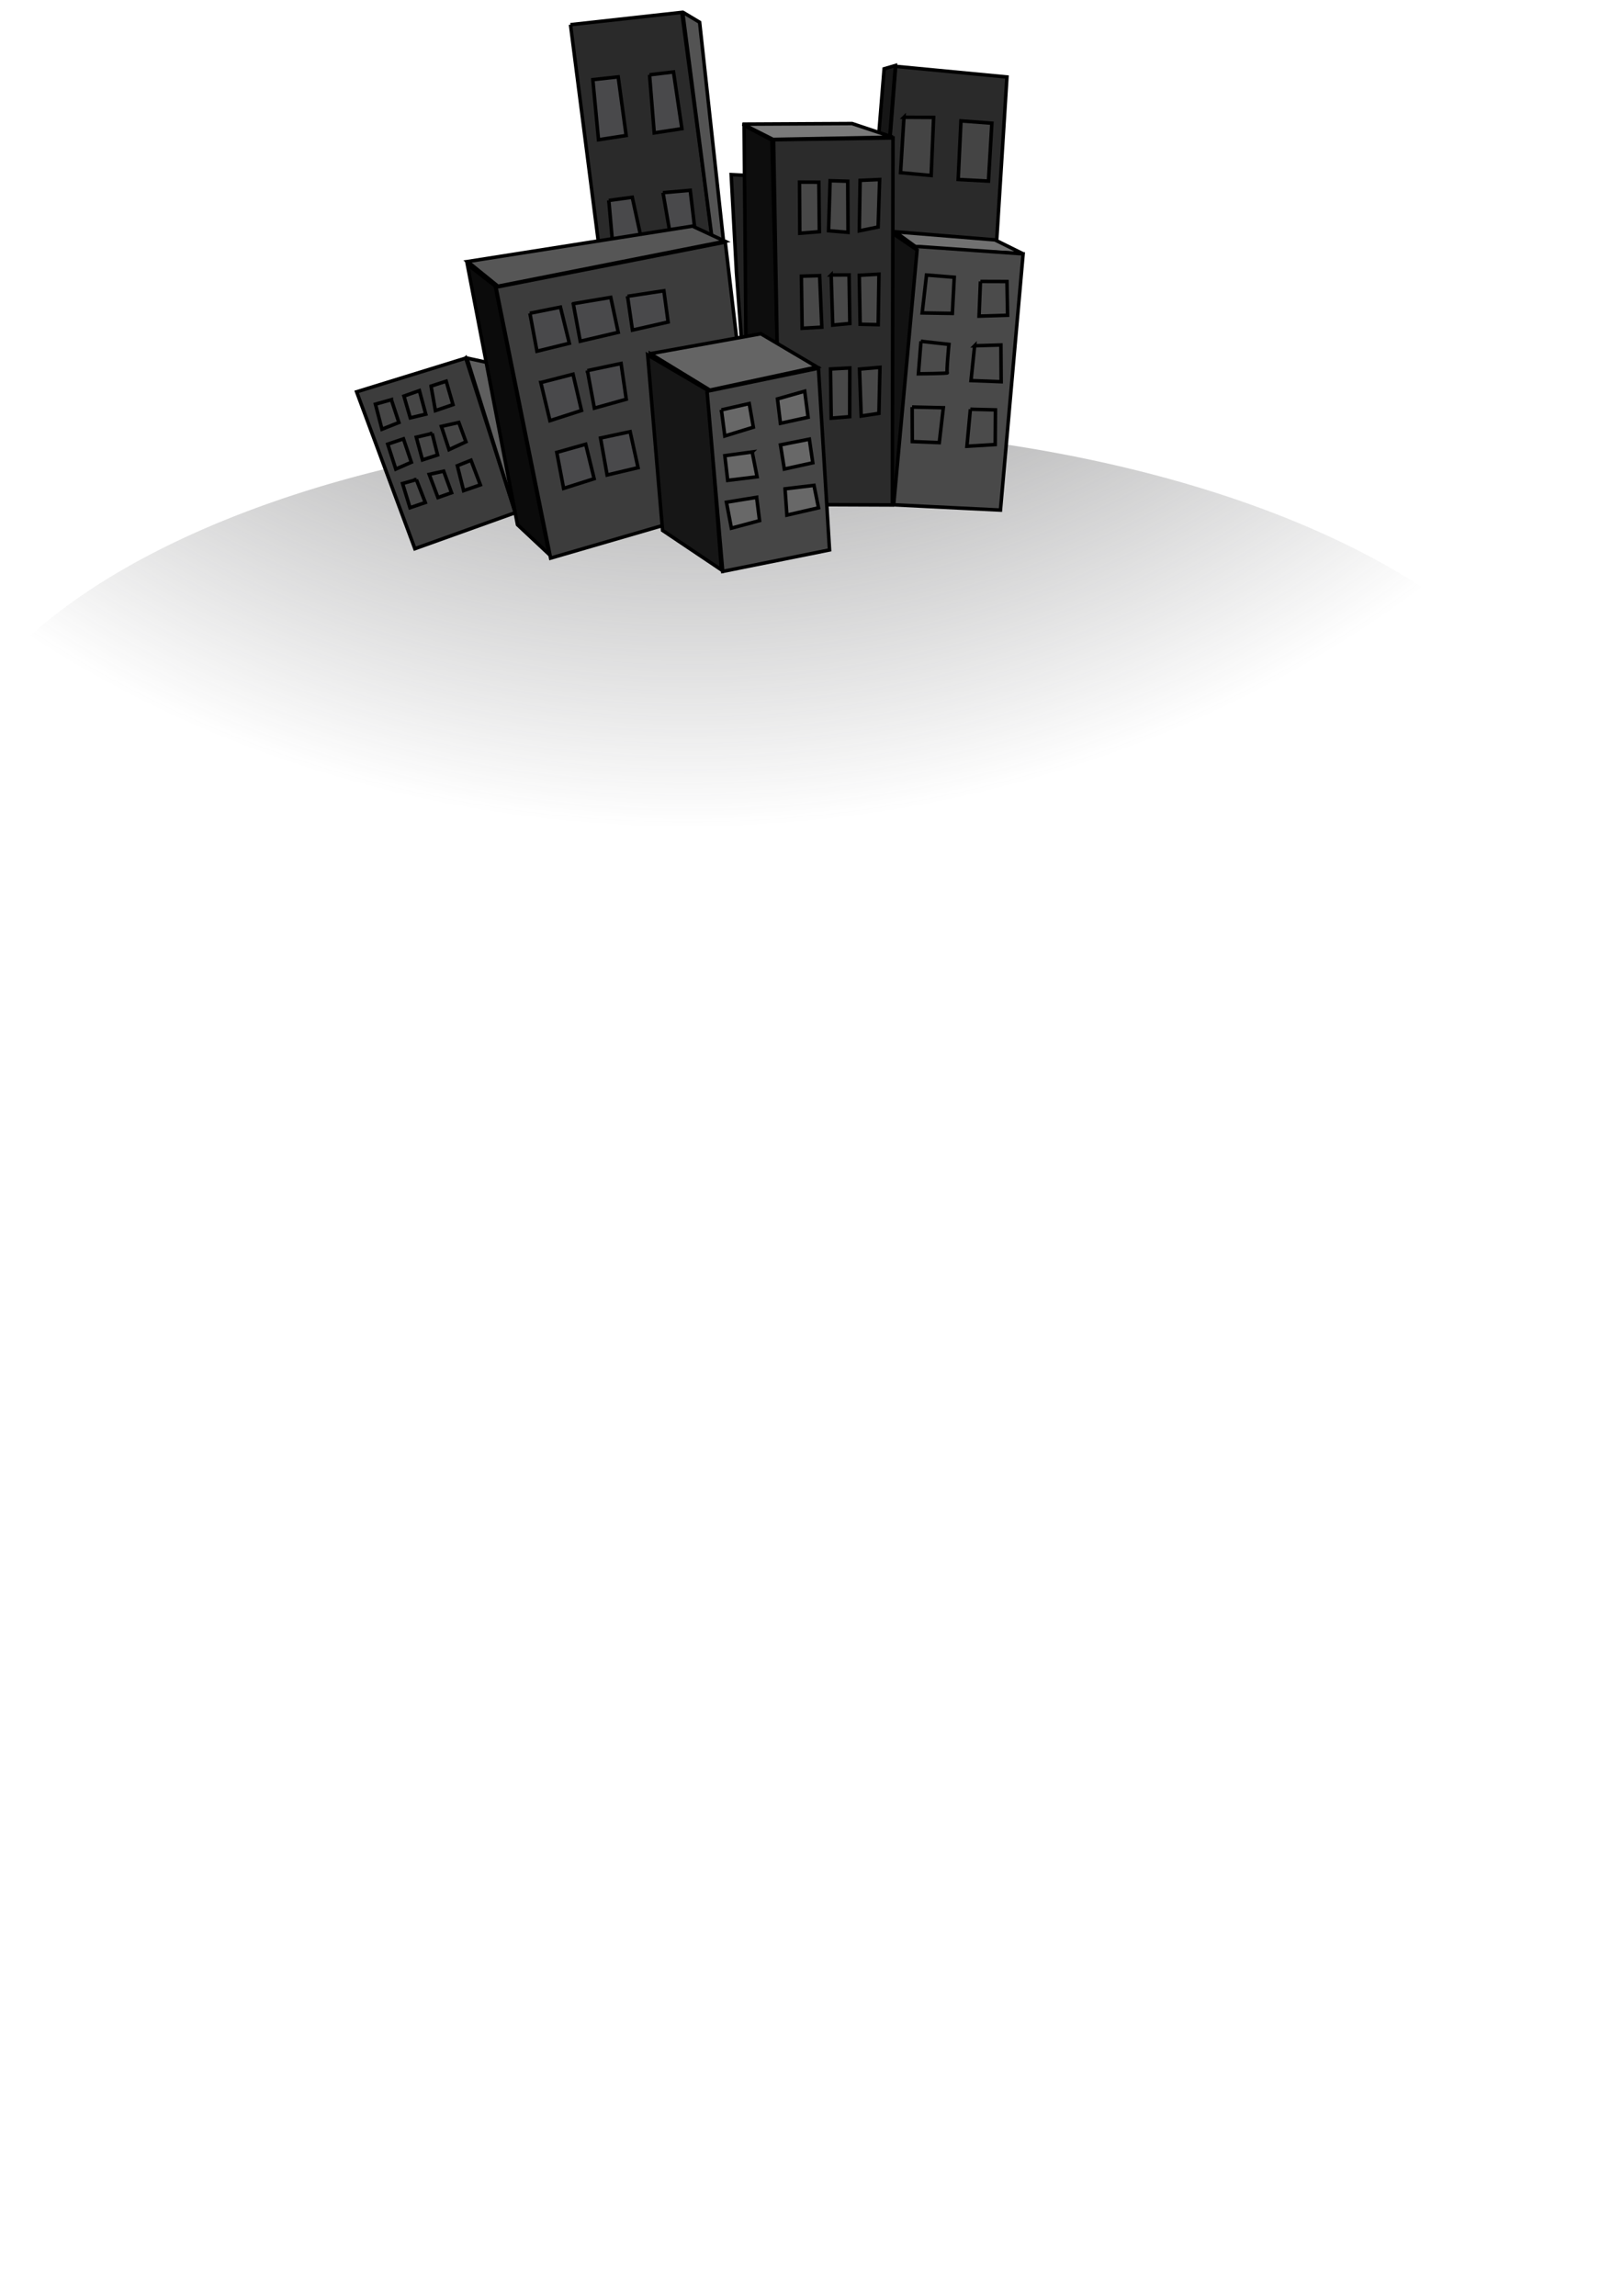 <svg xmlns="http://www.w3.org/2000/svg" viewBox="0 0 744.09 1052.4"><defs><radialGradient id="a" gradientUnits="userSpaceOnUse" cy="308.44" cx="251.8" gradientTransform="matrix(.065 1.656 -1.335 .108 721.04 -171.3)" r="111.2"><stop offset="0" stop-color="#49494b"/><stop offset="1" stop-color="#49494b" stop-opacity="0"/></radialGradient></defs><path d="M443.92 462.71a111.2 76.677 0 11-222.41 0 111.2 76.677 0 11222.41 0z" transform="matrix(3.406 0 0 2.377 -785.69 -722.25)" fill="url(#a)"/><g transform="scale(1.608) rotate(30.888 372.537 176.685)"><path d="M169.57 150.42l-2.98 1.58 15.62 23.18 12.12 17.2 3.68-3.16-21.59-38.8h-6.85z" fill-rule="evenodd" stroke="#000" fill="#222"/><path d="M171.51 137.61l37.74 59.51-4.04 5.79-8.78-9.3-33.88-55.52 8.96-.48z" fill-rule="evenodd" stroke="#000" fill="#0d0d0d"/><path d="M190.99 101.45l28.79-13.694 28.44 55.124-30.2 12.99-27.03-54.42zM105.33 138.84l25.45-19.31 60.74 76.18-23.88 22.3-62.31-79.17z" fill-rule="evenodd" stroke="#000" fill="#2a2a2a"/><path d="M128.5 235.74l34.75 30.54-19.31 23.53-37.21-29.85 21.77-24.22z" fill-rule="evenodd" stroke="#000" fill="#3c3c3c"/><path d="M130.95 119.35h5.62l48.1 63.55-6.49-3.69-47.23-59.86z" fill-rule="evenodd" stroke="#000" fill="#535353"/><path d="M125.51 213.97l49.51-44.59 44.93 58.28-41.42 44.59-53.02-58.28z" fill-rule="evenodd" stroke="#000" fill="#3c3c3c"/><path d="M128.76 235.56l6.23-2.1 28.09 28.17-.18 4.39-34.14-30.46z" fill-rule="evenodd" stroke="#000" fill="#5f5f5f"/><path d="M192.39 208.18l-19.83.17 29.31 40.73 20.19 1.05-29.67-41.95z" fill-rule="evenodd" stroke="#000" fill="#161616"/><path d="M125.16 213.8l-10-1.23 50.38 56.35 12.11 2.63-52.49-57.75z" fill-rule="evenodd" stroke="#000" fill="#0b0b0b"/><path d="M140.43 176.23l5.27-4.21 8.08 8.6-5.97 5.79-7.38-10.18zM152.55 166.4l6.32-4.57 7.72 10.01-5.27 4.74-8.77-10.18z" fill-rule="evenodd" stroke="#000" fill="#49494b"/><path d="M114.8 211.86l49.86-41.6 10.18-1.05-48.98 44.23-11.06-1.58z" fill-rule="evenodd" stroke="#000" fill="#565656"/><path d="M222.94 142.7l-7.9-.7 25.63-12.64 8.78-.7-26.51 14.04z" fill-rule="evenodd" stroke="#000" fill="#717171"/><path d="M222.41 142.52l32.13 66.54 27.03-14.4-31.95-66L223.29 142l-.88.52z" fill-rule="evenodd" stroke="#000" fill="#494949"/><path d="M214.16 142.7l8.95.53L254.19 208l-10.01-2.63-30.02-62.67z" fill-rule="evenodd" stroke="#000" fill="#121212"/><path d="M190.81 101.27l-2.28 2.46 24.05 48.8 2.64-1.93-24.41-49.33z" fill-rule="evenodd" stroke="#000" fill="#161616"/><path d="M171.86 137.26l28.96-17.91 53.54 89.88-27.56 16.33-54.94-88.3z" fill-rule="evenodd" stroke="#000" fill="#2b2b2b"/><path d="M192.39 208.53l30.2 41.78 22.99-20.89-29.31-42.83-23.88 21.94z" fill-rule="evenodd" stroke="#000" fill="#464646"/><path d="M171.68 137.26l-9.65.7 26.68-16.15 11.94-2.63-28.97 18.08z" fill-rule="evenodd" stroke="#000" fill="#7a7a7a"/><path d="M137.63 215.38l6.58-5.97 7.46 7.54-6.76 6.68-7.28-8.25zM146.84 206.69l8.25-7.03 6.94 7.46-7.99 7.73-7.2-8.16zM150.44 230.73l6.67-6.75 7.37 7.63-6.23 7.11-7.81-7.99zM160.09 220.99l7.2-6.67 6.5 7.99-6.5 6.85-7.2-8.17zM173.17 235.56l6.32-5.88 7.2 7.64-6.5 6.32-7.02-8.08zM170.45 239.25l7.11 7.2-6.05 6.84-6.94-7.81 5.88-6.23z" fill-rule="evenodd" stroke="#000" fill="#49494b"/><path d="M124.11 247.67l2.98-3.42 5.09 4.74-3.42 4.04-4.65-5.36zM121.91 250.48l5.01 4.83-3.25 3.16-4.74-4.39 2.98-3.6zM116.38 256.8l5.18 4.48-3.16 4.12-5.26-5.17 3.24-3.43zM136.22 252.5l4.57 3.69-2.99 4.39-5.27-4.57 3.69-3.51zM131.31 259.09l4.47 4.47-2.98 3.42-4.83-4.65 3.34-3.24zM122 268.21l3.07-3.6 5.36 4.57-2.81 3.95-5.62-4.92zM134.2 272.69l5.53 4.3-2.98 3.51-5.36-4.83 2.81-2.98zM139.64 266.63l5.09 4.13-2.63 3.16-5.53-4.39 3.07-2.9zM142.19 263.3l2.54-3.34 5.89 4.65-3.25 3.87-5.18-5.18z" fill-rule="evenodd" stroke="#000" fill="#464646"/><path d="M184.41 143.84l4.74-2.81 7.37 12.03-4.56 3.24-7.55-12.46zM191.69 139.01l4.39-2.45 7.55 12.46-5 2.46-6.94-12.47zM198.98 134.54l4.65-3.07 6.58 11.84-4.04 3.69-7.19-12.46zM198.63 166.57l4.39-2.8 8.07 12.28-4.65 3.16-7.81-12.64zM205.74 161.92l4.38-2.63 7.29 11.76-3.95 2.9-7.72-12.03zM212.67 157.88l4.65-3.15 7.2 12.46-4.48 2.54-7.37-11.85zM219.34 185.01l4.56-3.08 7.11 11.94-4.3 3.07-7.37-11.93zM226.45 180.79l4.74-3.42 6.49 11.41-3.95 3.25-7.28-11.24z" fill-rule="evenodd" stroke="#000" fill="#484848"/><path d="M200.47 112.68l7.28-4.3 7.9 14.57-7.9 3.78-7.28-14.05zM214.95 105.22l7.9-3.95 7.64 14.66-7.64 4.04-7.9-14.75z" fill-rule="evenodd" stroke="#000" fill="#444"/><path d="M229.08 147.97l7.11-3.51 4.83 9.12-7.46 4.3-4.48-9.91zM243.21 141.65l6.5-3.86 5.09 8.16-6.85 4.39-4.74-8.69zM237.42 164.99l7.29-3.33s3.42 7.2 3.77 7.2-6.93 4.47-6.93 4.47l-4.13-8.34zM251.2 158.24l6.32-4.04 5.44 8.95-7.55 4.13-4.21-9.04zM244.88 182.37l7.73-4.39 4.12 9.13-6.76 3.69-5.09-8.43zM259.45 174.39l6.23-3.52 5.01 8.52-6.67 4.56-4.57-9.56z" fill-rule="evenodd" stroke="#000" fill="#4b4b4b"/><path d="M198.63 210.99l5.88-5.62 4.47 5.18-5.7 6.32-4.65-5.88zM210.74 200.1l5.53-5.88 4.65 5.88-5.88 5.53-4.3-5.53zM218.2 210.9l4.48 5.35 6.05-5.7-4.3-5.27-6.23 5.62zM212.32 216.78l4.83 5.35-6.67 5.18-4.31-5.62 6.15-4.91zM220.04 227.22l4.13 5.27-5.79 5.97-5.01-5.62 6.67-5.62zM225.75 220.99l4.3 6.15 6.67-6.41-4.39-4.83-6.58 5.09z" fill-rule="evenodd" stroke="#000" fill="#686868"/><a><path d="M159.04 196.94l6.15 7.55 7.54-7.2-5.61-7.02-8.08 6.67z" fill-rule="evenodd" stroke="#000" fill="#49494b"/></a><path d="M118.84 149.02l5.8-4.39 10.53 13.17-6.15 5.09-10.18-13.87zM132.01 139.54l5.44-4.21 10.36 12.64-6.15 5.09-9.65-13.52z" fill-rule="evenodd" stroke="#000" fill="#49494b"/><path d="M173 207.65l24.13-21.06 18.61-.09-22.82 21.33-19.92-.18z" fill-rule="evenodd" stroke="#000" fill="#646464"/></g></svg>